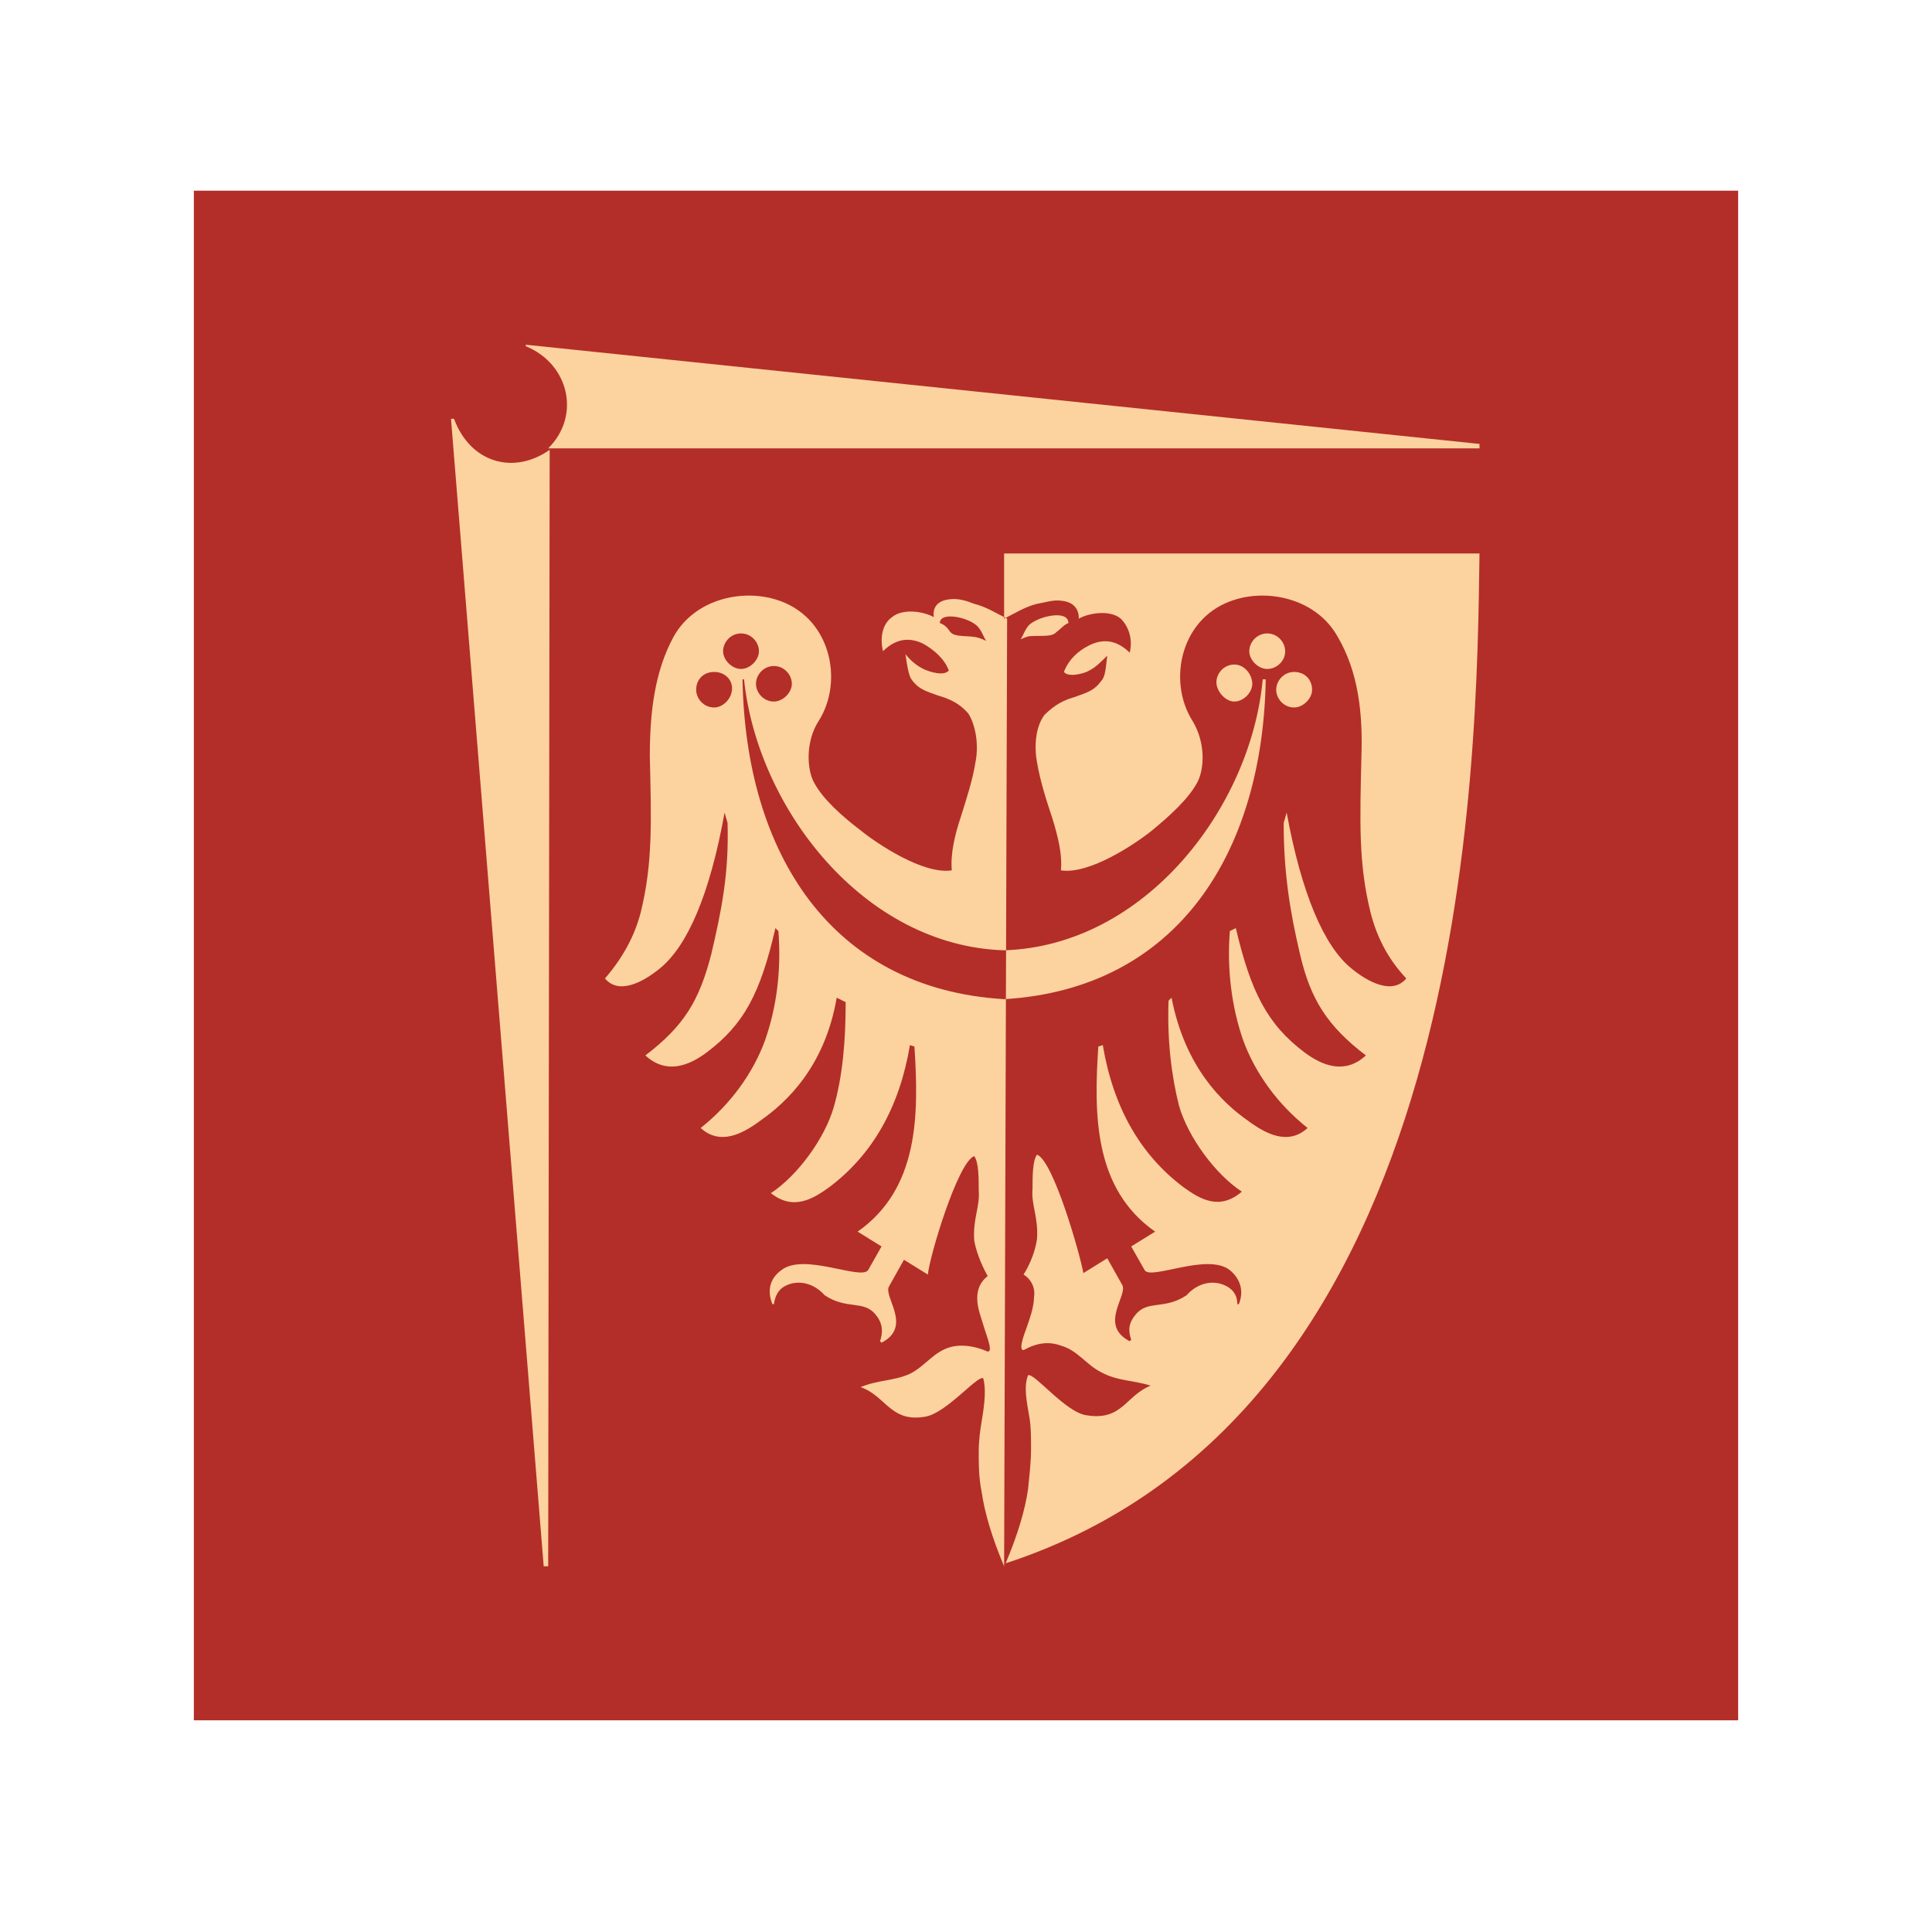 <svg width="89" height="89" viewBox="0 0 89 89" fill="none" xmlns="http://www.w3.org/2000/svg">
<path fill-rule="evenodd" clip-rule="evenodd" d="M9 8.854H80V79.178H9V8.854Z" fill="#B32E28" stroke="#B32E28" stroke-width="0.14" stroke-miterlimit="22.926"/>
<path fill-rule="evenodd" clip-rule="evenodd" d="M34.205 31.295C34.343 39.276 38.268 45.551 46.256 46.028V43.777C39.783 43.573 34.894 37.229 34.274 31.295H34.205ZM32.897 32.591C32.414 32.591 32.07 32.182 32.07 31.773C32.07 31.295 32.414 30.954 32.897 30.954C33.379 30.954 33.723 31.295 33.723 31.704C33.723 32.182 33.31 32.591 32.897 32.591ZM35.651 32.318C35.169 32.318 34.825 31.909 34.825 31.5C34.825 31.09 35.169 30.681 35.651 30.681C36.133 30.681 36.477 31.09 36.477 31.5C36.477 31.909 36.064 32.318 35.651 32.318ZM34.136 30.817C34.549 30.817 34.962 30.408 34.962 29.999C34.962 29.59 34.618 29.18 34.136 29.18C33.654 29.18 33.31 29.59 33.31 29.999C33.31 30.408 33.723 30.817 34.136 30.817ZM46.256 72.153C45.705 70.856 45.361 69.697 45.223 68.742C45.086 68.06 45.086 67.446 45.086 66.9C45.086 66.355 45.154 65.877 45.223 65.468C45.361 64.649 45.43 63.967 45.292 63.49C45.017 63.353 43.571 65.127 42.606 65.263C41.023 65.536 40.816 64.308 39.645 63.899C40.472 63.558 41.16 63.626 41.918 63.285C42.606 62.944 43.02 62.262 43.777 62.057C44.259 61.921 44.879 61.989 45.499 62.262C45.705 62.262 45.568 61.853 45.361 61.239C45.223 60.761 45.017 60.284 45.017 59.807C45.017 59.397 45.154 59.056 45.499 58.783C45.154 58.169 44.948 57.556 44.879 57.146C44.81 56.123 45.154 55.578 45.086 54.827C45.086 54.282 45.086 53.531 44.879 53.258C44.121 53.531 42.813 57.897 42.744 58.715L41.642 58.033L40.954 59.261C40.678 59.738 42.056 61.102 40.609 61.853L40.541 61.785C40.678 61.375 40.678 60.966 40.334 60.557C39.783 59.875 39.026 60.352 37.993 59.67C37.442 59.056 36.753 58.988 36.271 59.193C35.927 59.329 35.72 59.602 35.651 60.079H35.582C35.307 59.397 35.513 58.852 35.995 58.511C37.029 57.692 39.645 58.988 39.99 58.511L40.609 57.419L39.508 56.737C42.331 54.759 42.331 51.349 42.124 48.211L41.918 48.143C41.436 51.008 40.196 53.19 38.199 54.691C37.442 55.236 36.546 55.782 35.513 54.964C36.753 54.145 37.993 52.44 38.406 51.008C38.819 49.575 38.957 47.938 38.957 46.165L38.544 45.96C37.993 49.166 36.202 50.803 35.031 51.621C34.205 52.235 33.172 52.781 32.277 51.962C33.654 50.871 34.687 49.439 35.238 47.938C35.789 46.369 35.995 44.664 35.858 42.891L35.72 42.754C35.031 45.755 34.274 47.188 32.552 48.484C31.726 49.098 30.693 49.507 29.729 48.62C31.519 47.256 32.208 46.096 32.759 43.982C33.241 41.936 33.585 40.23 33.516 37.911L33.379 37.434C32.69 41.254 31.657 43.573 30.417 44.596C29.591 45.278 28.489 45.824 27.869 45.073C28.696 44.118 29.247 43.095 29.522 42.004C30.073 39.753 30.004 37.843 29.935 34.842C29.935 32.864 30.142 30.954 31.037 29.317C32.001 27.612 34.136 27.134 35.72 27.612C38.268 28.362 38.888 31.363 37.717 33.205C37.097 34.16 37.166 35.456 37.511 36.07C37.924 36.82 38.75 37.57 39.645 38.252C40.403 38.866 42.538 40.299 43.846 40.094C43.777 39.344 43.984 38.457 44.259 37.639C44.535 36.752 44.81 35.933 44.948 35.047C45.086 34.296 44.948 33.41 44.604 32.864C44.19 32.386 43.708 32.182 43.226 32.045C42.675 31.841 42.331 31.773 41.987 31.295C41.849 31.09 41.78 30.613 41.711 30.135C41.987 30.477 42.262 30.681 42.538 30.817C42.813 30.954 43.502 31.159 43.708 30.886C43.502 30.34 43.02 29.931 42.538 29.658C41.849 29.317 41.229 29.453 40.678 29.999C40.541 29.453 40.609 28.771 41.092 28.43C41.574 28.021 42.538 28.157 43.02 28.43C42.951 28.021 43.157 27.68 43.708 27.612C44.121 27.544 44.535 27.68 44.879 27.816C45.43 27.953 45.843 28.226 46.394 28.498L46.256 72.153ZM43.295 28.703C43.502 28.771 43.639 28.908 43.777 29.112C43.984 29.385 44.672 29.249 45.086 29.385C45.292 29.453 45.43 29.521 45.43 29.521C45.292 29.317 45.223 29.044 45.017 28.839C44.604 28.43 43.295 28.157 43.295 28.703ZM58.308 31.295C58.17 39.276 54.245 45.551 46.256 46.028V43.777C52.73 43.573 57.619 37.229 58.17 31.295H58.308ZM59.616 32.591C60.029 32.591 60.443 32.182 60.443 31.773C60.443 31.295 60.098 30.954 59.616 30.954C59.134 30.954 58.79 31.363 58.79 31.773C58.79 32.182 59.134 32.591 59.616 32.591ZM56.861 32.318C57.275 32.318 57.688 31.909 57.688 31.5C57.688 31.09 57.344 30.613 56.861 30.613C56.379 30.613 56.035 31.022 56.035 31.431C56.035 31.841 56.448 32.318 56.861 32.318ZM58.377 30.817C57.963 30.817 57.55 30.408 57.55 29.999C57.55 29.59 57.895 29.18 58.377 29.18C58.859 29.18 59.203 29.59 59.203 29.999C59.203 30.477 58.79 30.817 58.377 30.817ZM68.155 25.497H46.256V28.498C46.807 28.226 47.22 27.953 47.771 27.816C48.184 27.748 48.529 27.612 48.942 27.68C49.493 27.748 49.7 28.089 49.7 28.498C50.182 28.226 51.146 28.089 51.628 28.498C52.041 28.908 52.179 29.521 52.041 30.067C51.49 29.521 50.87 29.385 50.182 29.726C49.631 29.999 49.218 30.408 49.011 30.954C49.218 31.227 49.975 31.022 50.182 30.886C50.457 30.749 50.664 30.545 51.008 30.204C50.939 30.681 50.939 31.159 50.733 31.363C50.388 31.841 50.044 31.909 49.493 32.114C49.011 32.25 48.598 32.455 48.116 32.932C47.703 33.478 47.634 34.364 47.771 35.115C47.909 35.933 48.184 36.82 48.46 37.639C48.736 38.525 48.942 39.344 48.873 40.094C50.182 40.299 52.316 38.866 53.074 38.252C53.9 37.57 54.727 36.82 55.14 36.07C55.484 35.456 55.553 34.228 54.933 33.205C53.763 31.363 54.382 28.362 56.93 27.612C58.514 27.134 60.649 27.612 61.613 29.317C62.577 30.954 62.784 32.864 62.715 34.842C62.646 37.843 62.577 39.753 63.128 42.004C63.404 43.095 63.886 44.118 64.781 45.073C64.161 45.824 63.059 45.278 62.233 44.596C60.993 43.573 59.96 41.185 59.272 37.434L59.134 37.911C59.134 40.162 59.41 41.936 59.892 43.982C60.374 46.028 61.131 47.256 62.922 48.62C61.958 49.507 60.925 49.098 60.098 48.484C58.377 47.188 57.619 45.687 56.93 42.754L56.655 42.891C56.517 44.596 56.724 46.369 57.275 47.938C57.826 49.439 58.859 50.871 60.236 51.962C59.341 52.781 58.308 52.235 57.481 51.621C56.311 50.803 54.589 49.166 53.969 45.96L53.831 46.096C53.763 47.938 53.969 49.575 54.313 50.939C54.727 52.372 55.966 54.077 57.206 54.895C56.173 55.782 55.278 55.236 54.52 54.691C52.523 53.19 51.283 51.008 50.801 48.143L50.595 48.211C50.388 51.349 50.388 54.759 53.212 56.737L52.11 57.419L52.73 58.511C53.005 58.988 55.622 57.692 56.655 58.511C57.068 58.852 57.344 59.397 57.068 60.079H56.999C56.999 59.602 56.724 59.329 56.38 59.193C55.897 58.988 55.209 59.056 54.658 59.67C53.625 60.352 52.867 59.875 52.316 60.557C51.972 60.966 51.972 61.307 52.11 61.716L52.041 61.785C50.595 61.034 51.972 59.67 51.697 59.193L51.008 57.965L49.906 58.647C49.768 57.828 48.529 53.463 47.771 53.19C47.565 53.463 47.565 54.213 47.565 54.759C47.496 55.509 47.84 56.055 47.771 57.078C47.703 57.556 47.496 58.169 47.152 58.715C47.496 58.92 47.703 59.329 47.634 59.738C47.634 60.216 47.427 60.761 47.289 61.171C47.083 61.716 46.945 62.194 47.152 62.194C47.771 61.853 48.322 61.785 48.873 61.989C49.631 62.194 50.044 62.876 50.733 63.217C51.49 63.626 52.11 63.558 53.005 63.831C51.834 64.308 51.697 65.468 50.044 65.195C49.08 65.059 47.634 63.217 47.358 63.353C47.152 63.899 47.289 64.513 47.427 65.332C47.496 65.741 47.496 66.218 47.496 66.764C47.496 67.31 47.427 67.924 47.358 68.606C47.22 69.561 46.876 70.72 46.325 72.016C67.88 64.99 68.018 35.115 68.155 25.497ZM49.218 28.703C49.011 28.771 48.873 28.976 48.667 29.112C48.46 29.385 47.771 29.249 47.358 29.317C47.152 29.385 47.014 29.453 47.014 29.453C47.152 29.249 47.22 28.976 47.427 28.771C47.909 28.362 49.218 28.089 49.218 28.703ZM25.253 72.153H25.046L20.776 19.29H20.914C21.672 21.336 23.669 21.882 25.321 20.723L25.253 72.153ZM68.155 20.45L24.22 15.88V15.948C26.217 16.766 26.768 19.154 25.253 20.654H68.155C68.155 20.654 68.155 20.45 68.155 20.45Z" fill="#FCD29E"/>
</svg>
